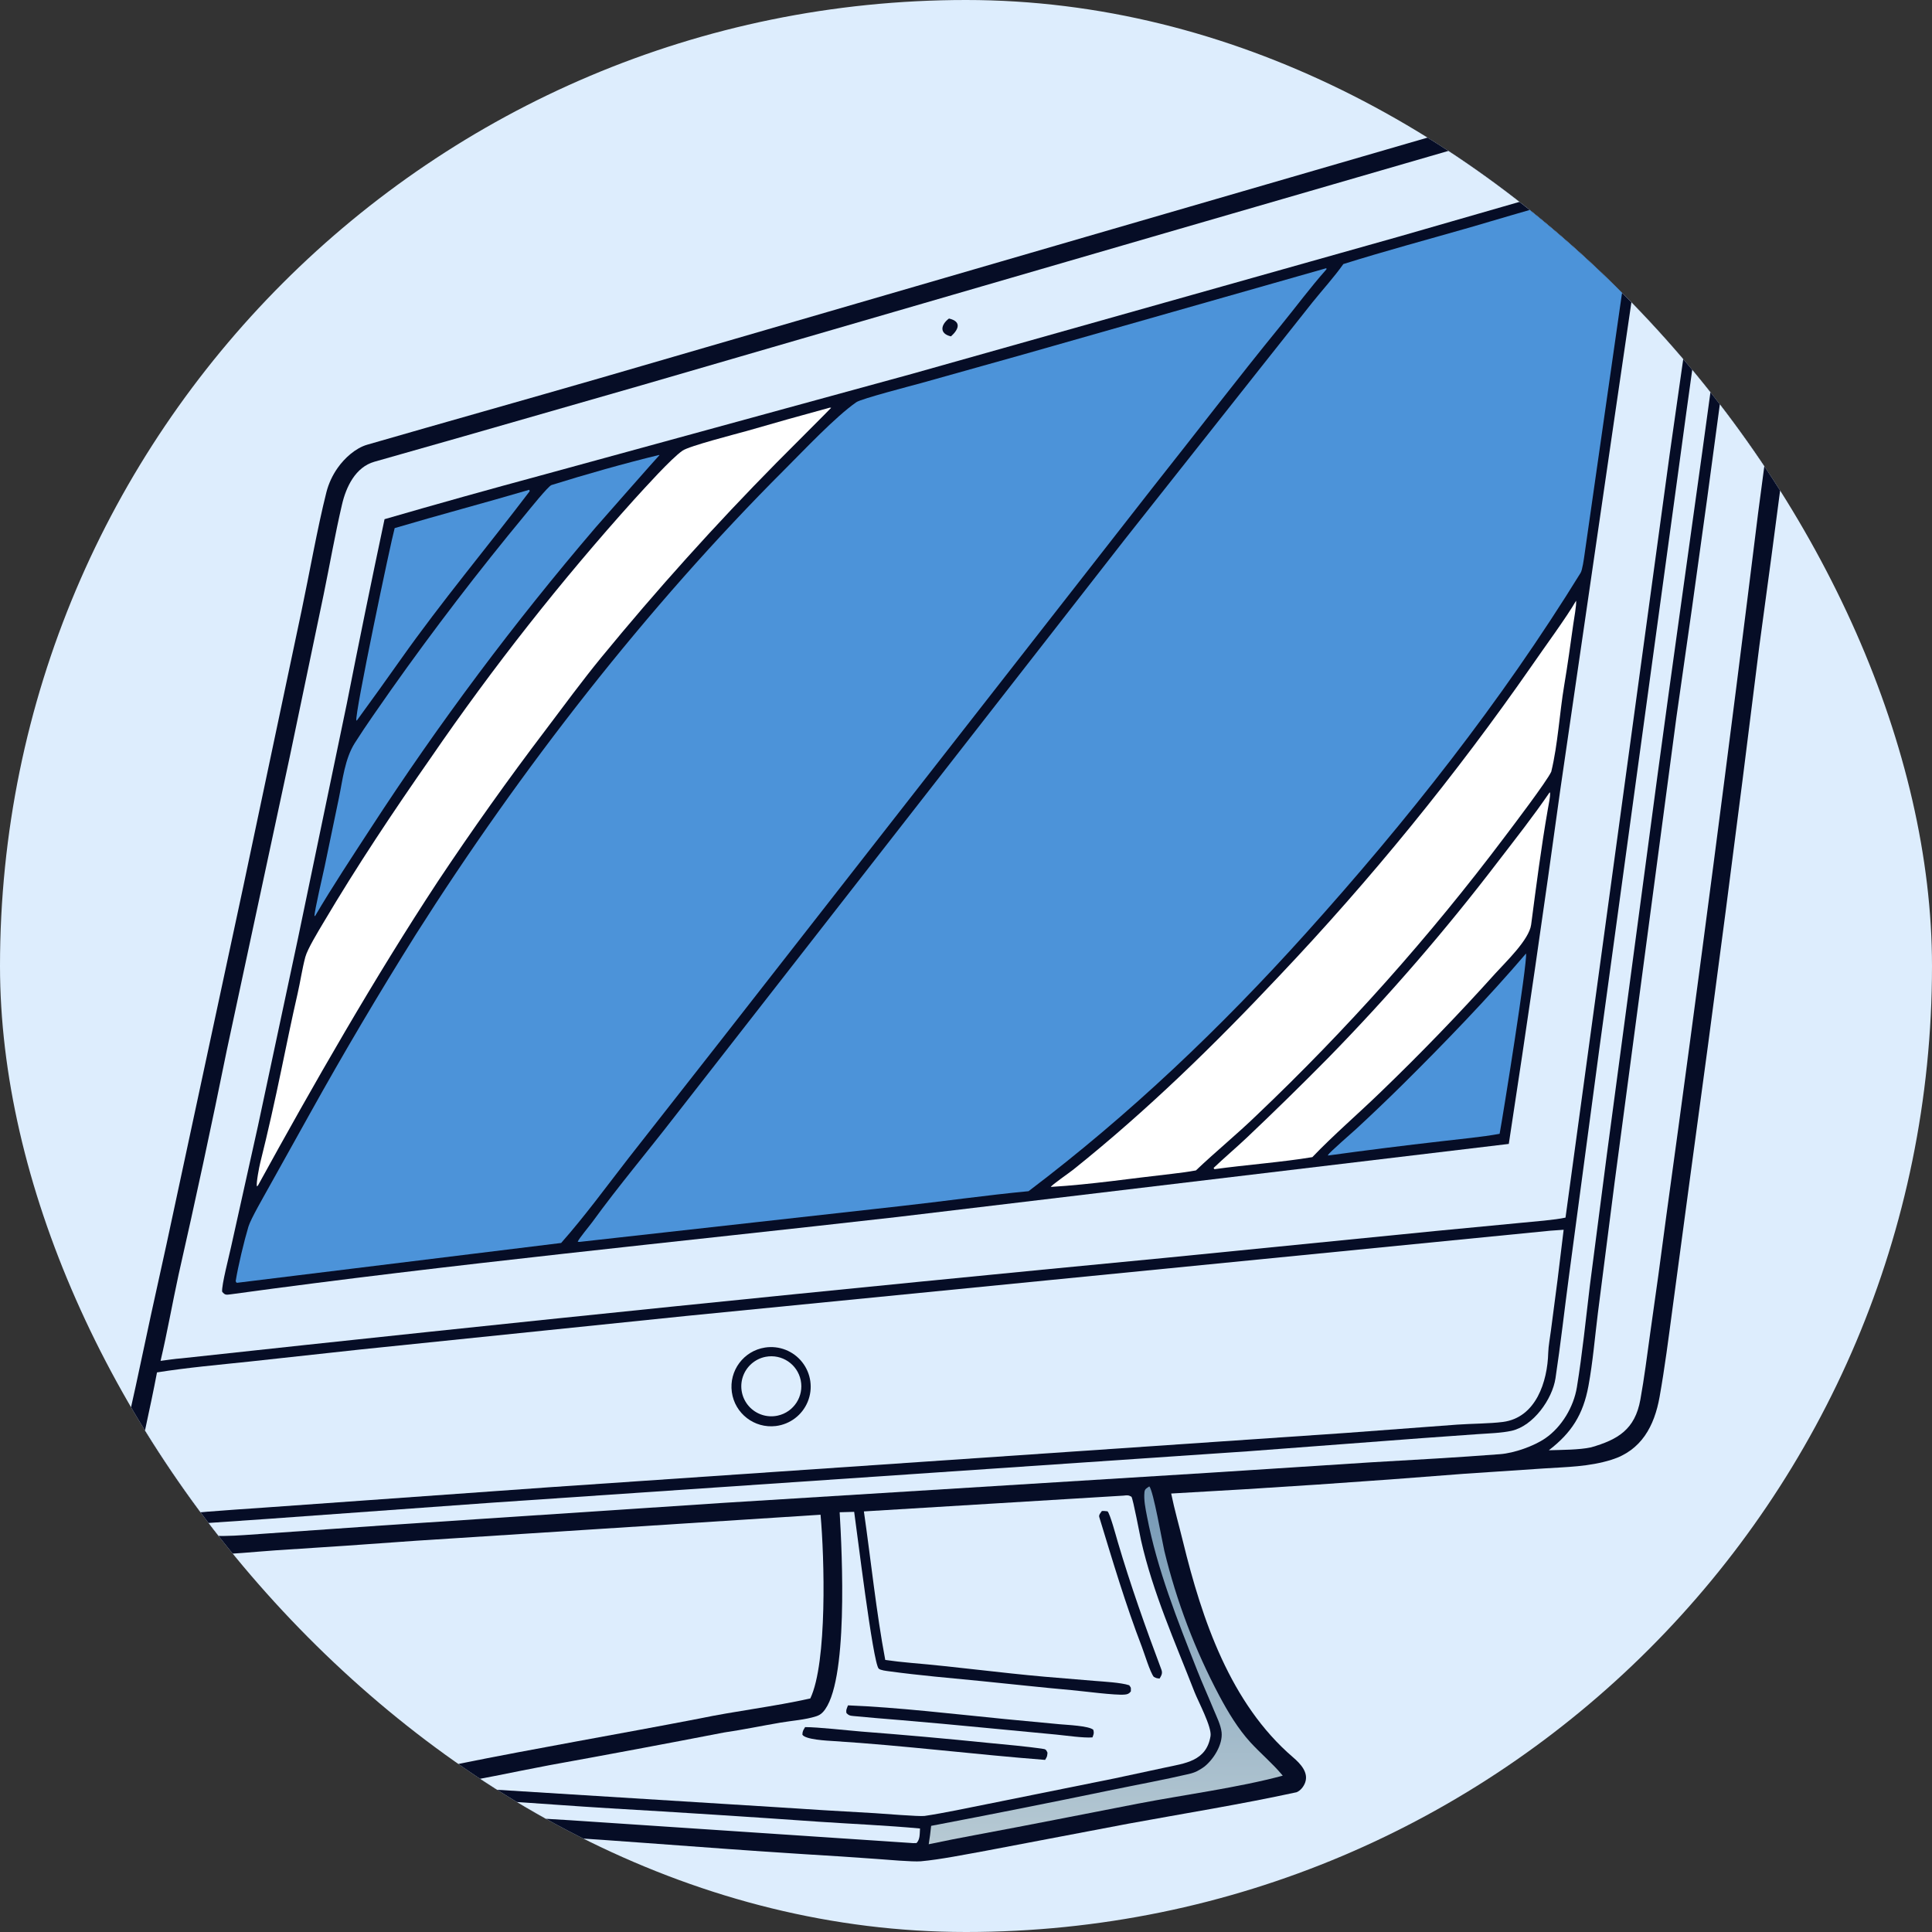 <svg width="100" height="100" viewBox="0 0 100 100" fill="none" xmlns="http://www.w3.org/2000/svg">
<rect x="0" y="0" width="100" height="100" fill="#333333" stroke="none"/>
<g clip-path="url(#clip0_19_2336)">
<path d="M0 0H100V100H0V0Z" fill="#DDEDFD"/>
<path d="M87.617 3.235L87.666 3.231C88.027 3.205 88.566 3.212 88.9 3.349C90.205 3.885 91.654 5.181 92.75 6.046C93.599 6.717 94.055 7.679 94.089 8.737C94.152 10.694 93.707 12.879 93.481 14.835C92.716 21.044 91.91 27.249 91.062 33.447C89.929 42.617 88.735 51.78 87.481 60.935L86.567 67.741C86.363 69.266 86.169 70.792 85.901 72.298C85.631 73.814 84.957 75.073 83.413 75.556C82.247 75.921 81.09 75.929 79.888 76.008L75.752 76.285C70.713 76.687 65.668 77.027 60.62 77.305C60.79 78.136 61.032 78.982 61.233 79.802C62.216 83.826 63.682 88.173 66.921 90.952C67.299 91.276 67.752 91.74 67.55 92.277C67.475 92.475 67.316 92.682 67.112 92.766C64.228 93.393 61.303 93.861 58.399 94.394L51.031 95.795C50.014 95.978 48.657 96.252 47.664 96.34C47.246 96.377 45.857 96.253 45.385 96.219C44.145 96.129 42.904 96.047 41.663 95.974C36.212 95.635 30.79 95.145 25.297 94.869C23.662 94.787 20.454 94.65 18.742 94.376C18.603 94.296 18.479 94.023 18.462 93.898C18.216 92.082 19.939 92.036 21.124 91.82C21.939 91.664 22.753 91.501 23.565 91.334C27.776 90.48 31.983 89.766 36.196 88.952C38.067 88.561 40.079 88.33 41.941 87.912C42.825 86.056 42.673 80.601 42.471 78.402L21.542 79.748C19.114 79.927 16.685 80.093 14.255 80.246C13.232 80.314 11.835 80.472 10.836 80.444C9.509 80.339 7.889 79.971 6.745 79.292C5.862 78.717 5.745 77.559 5.95 76.617C6.305 74.984 6.669 73.356 7.029 71.727C7.544 69.285 8.074 66.847 8.616 64.412L12.598 45.861L15.607 31.62C16.007 29.726 16.427 27.33 16.893 25.484C17.008 25.03 17.207 24.601 17.478 24.218C17.832 23.713 18.402 23.193 19.003 23.019C23.021 21.858 27.053 20.728 31.07 19.567L56.817 12.081L78.888 5.671L84.731 3.986C85.568 3.752 86.793 3.386 87.617 3.235Z" fill="#060D26"/>
<path d="M87.922 4.115C88.783 4.243 89.096 5.031 88.976 5.805C88.709 7.531 88.453 9.263 88.206 10.992L86.422 23.511L81.031 63.023C80.462 63.148 79.421 63.224 78.819 63.284L74.355 63.711L60.305 65.107C43.321 66.731 26.348 68.464 9.386 70.308C9.069 70.329 8.635 70.397 8.311 70.438C8.651 68.997 8.924 67.445 9.241 65.987C10.12 62.118 10.954 58.239 11.741 54.35L15.002 39.15L16.752 30.771C17.072 29.215 17.342 27.657 17.704 26.107C17.915 25.203 18.397 24.179 19.377 23.9C20.924 23.46 22.473 23.021 24.02 22.579L33.172 19.951L60.381 12.043L80.561 6.189C82.054 5.773 83.544 5.346 85.032 4.91C85.792 4.685 87.2 4.223 87.922 4.115Z" fill="#DDEDFD"/>
<path d="M85.027 8.602C85.238 8.589 85.25 8.591 85.401 8.69C85.424 8.742 85.447 8.793 85.47 8.844C85.32 9.772 85.129 10.98 84.992 11.883L83.634 21.158L80.765 40.845C79.922 46.973 79.032 53.094 78.095 59.209L46.465 62.989C35.035 64.29 23.348 65.427 11.974 66.989C11.729 67.016 11.654 67.058 11.498 66.857C11.463 66.525 11.862 64.998 11.959 64.544L13.351 58.283L15.419 48.59L17.951 36.421C18.579 33.234 19.23 30.052 19.904 26.873C22.602 26.091 25.306 25.334 28.018 24.602L47.188 19.355L72.455 12.233L82.631 9.302C83.432 9.075 84.225 8.817 85.027 8.602Z" fill="#060D26"/>
<path d="M84.74 9.282L84.794 9.276L84.848 9.326C84.838 9.601 84.664 10.483 84.613 10.84C84.391 12.36 84.16 13.879 83.922 15.396L82.011 28.73C81.984 28.919 81.904 29.503 81.812 29.651C77.697 36.325 72.818 42.498 67.573 48.325C63.185 53.2 58.478 57.688 53.238 61.656C51.058 61.862 48.742 62.193 46.545 62.435L29.992 64.281C29.962 64.278 29.932 64.276 29.902 64.273C29.951 64.122 30.512 63.454 30.652 63.261C32.014 61.385 33.52 59.604 34.93 57.779L58.228 27.909L65.339 18.92L67.93 15.652C68.441 15.016 69.074 14.319 69.531 13.668C71.606 13.014 73.964 12.379 76.072 11.775C78.955 10.923 81.845 10.092 84.74 9.282Z" fill="#4C93D9"/>
<path d="M68.648 13.882L68.652 13.884L68.659 13.937C67.791 14.916 67.094 15.868 66.281 16.865C64.032 19.621 61.873 22.451 59.663 25.236L37.341 53.811L32.531 59.946C31.408 61.392 30.254 62.972 29.044 64.336L12.267 66.398C12.212 66.369 12.241 66.392 12.199 66.312C12.315 65.568 12.641 64.211 12.859 63.489C12.981 63.084 13.672 61.899 13.918 61.45L16.047 57.63C17.794 54.489 19.624 51.395 21.534 48.351C26.94 39.834 33.471 31.434 40.612 24.302C41.579 23.337 43.247 21.564 44.325 20.817C44.584 20.638 47.167 19.968 47.652 19.836L52.978 18.343L68.648 13.882Z" fill="#4C93D9"/>
<path d="M42.949 21.1L43.021 21.107C43.015 21.128 40.518 23.619 40.2 23.943C37.022 27.163 33.994 30.528 31.125 34.026C30.135 35.234 29.185 36.531 28.242 37.78C26.3 40.337 24.439 42.954 22.66 45.627C19.401 50.578 16.207 56.161 13.352 61.361L13.297 61.409C13.253 61.235 13.42 60.38 13.472 60.176C13.87 58.589 14.23 56.967 14.563 55.365C14.838 54.046 15.102 52.741 15.404 51.428C15.548 50.8 15.637 50.162 15.802 49.539C15.915 49.115 16.488 48.183 16.736 47.763C18.479 44.818 20.353 42.009 22.31 39.207C25.519 34.53 29.033 30.068 32.827 25.852C33.393 25.235 34.73 23.741 35.328 23.325C35.678 23.083 38.07 22.47 38.64 22.311C40.073 21.895 41.51 21.491 42.949 21.1Z" fill="white"/>
<path d="M81.579 31.092C81.605 31.302 81.469 32.055 81.431 32.321C81.277 33.409 81.147 34.379 80.962 35.478C80.719 36.925 80.638 38.521 80.293 39.943C80.067 40.438 78.284 42.784 77.88 43.319C74.005 48.47 69.708 53.291 65.036 57.732C64.025 58.711 62.917 59.612 61.901 60.581C61.51 60.652 61.07 60.712 60.675 60.756C58.598 60.987 56.477 61.31 54.392 61.434C54.409 61.352 55.367 60.689 55.551 60.541C59.384 57.473 62.817 54.121 66.182 50.548C70.955 45.517 75.34 40.131 79.299 34.437C79.881 33.587 81.098 31.935 81.579 31.092Z" fill="white"/>
<path d="M34.111 23.55L34.133 23.559C34.131 23.546 31.061 27.03 30.834 27.294C26.614 32.224 22.724 37.427 19.188 42.868C18.23 44.339 17.194 45.904 16.309 47.412L16.279 47.409C16.263 47.199 16.728 45.213 16.805 44.844L17.541 41.307C17.738 40.357 17.846 39.278 18.365 38.458C18.962 37.516 19.613 36.609 20.25 35.693C22.453 32.577 24.775 29.547 27.209 26.608C27.388 26.391 28.376 25.159 28.547 25.105C30.309 24.555 32.335 23.979 34.111 23.55Z" fill="#4C93D9"/>
<path d="M80.207 41.015L80.232 41.035C80.247 41.239 80.156 41.651 80.117 41.876C79.77 43.86 79.514 45.862 79.252 47.858C79.15 48.638 77.948 49.778 77.398 50.385C75.496 52.5 73.518 54.546 71.469 56.519C70.339 57.615 68.991 58.777 67.927 59.893C66.385 60.152 64.463 60.294 62.858 60.517L62.815 60.453C63.358 59.934 63.962 59.425 64.521 58.898C65.95 57.545 67.357 56.167 68.739 54.766C71.879 51.555 74.819 48.156 77.544 44.587C78.45 43.407 79.369 42.244 80.207 41.015Z" fill="white"/>
<path d="M78.988 49.353C79.062 49.834 77.793 57.767 77.62 58.686C76.71 58.853 75.556 58.958 74.625 59.069C72.662 59.293 70.7 59.539 68.742 59.809L68.737 59.779C68.819 59.64 69.986 58.628 70.193 58.437C71.004 57.687 71.803 56.924 72.589 56.147C74.716 54.042 77.051 51.624 78.988 49.353Z" fill="#4C93D9"/>
<path d="M27.396 25.351L27.416 25.427C25.209 28.334 22.86 31.132 20.751 34.118C20 35.183 19.233 36.249 18.465 37.301L18.446 37.282C18.349 36.991 20.217 28.097 20.428 27.335C22.728 26.653 25.081 26.032 27.396 25.351Z" fill="#4C93D9"/>
<path d="M49.119 16.487C49.794 16.643 49.612 17.062 49.222 17.411C48.605 17.27 48.693 16.805 49.119 16.487Z" fill="#060D26"/>
<path d="M80.243 63.701L80.934 63.652C80.73 65.392 80.511 67.131 80.276 68.867C80.234 69.199 80.145 69.677 80.136 70.018C80.098 71.503 79.509 73.377 77.788 73.6C77.103 73.688 76.167 73.686 75.415 73.739L69.636 74.171L28.42 76.981L13.682 78.033C12.696 78.098 11.711 78.169 10.726 78.246C9.683 78.333 8.448 78.496 7.429 78.371C6.57 78.309 6.854 77.213 6.961 76.654C7.324 74.777 7.771 72.914 8.126 71.036C9.696 70.785 11.3 70.646 12.881 70.478L18.654 69.849L35.55 68.11L80.243 63.701Z" fill="#DDEDFD"/>
<path d="M39.595 69.749C40.327 69.635 41.064 69.924 41.522 70.507C41.981 71.089 42.089 71.874 41.806 72.558C41.523 73.243 40.892 73.722 40.157 73.811C39.046 73.945 38.033 73.164 37.88 72.056C37.726 70.948 38.489 69.921 39.595 69.749Z" fill="#060D26"/>
<path d="M39.63 70.228C40.466 70.068 41.274 70.609 41.445 71.442C41.616 72.275 41.085 73.091 40.255 73.272C39.708 73.392 39.139 73.208 38.765 72.79C38.392 72.373 38.272 71.788 38.451 71.257C38.63 70.727 39.081 70.334 39.63 70.228Z" fill="#DDEDFD"/>
<path d="M58.142 77.414C58.343 77.392 58.411 77.381 58.564 77.471C58.653 77.608 58.989 79.412 59.059 79.723C59.673 82.439 60.823 84.995 61.829 87.582C62.013 88.055 62.732 89.392 62.657 89.858C62.446 91.165 61.329 91.267 60.294 91.491L57.691 92.049L51.147 93.369C50.157 93.567 48.83 93.849 47.854 93.993C47.591 94.031 45.684 93.874 45.289 93.85C43.511 93.752 41.734 93.644 39.958 93.525L22.713 92.451C24.572 92.159 26.575 91.718 28.439 91.366C31.454 90.821 34.466 90.257 37.474 89.674C38.45 89.532 39.421 89.329 40.394 89.163C40.992 89.061 41.667 89.019 42.242 88.836C42.391 88.788 42.491 88.728 42.597 88.614C43.928 87.179 43.584 80.355 43.461 78.274L44.212 78.253C44.348 79.168 45.182 86.081 45.482 86.368C45.572 86.454 45.877 86.486 46.008 86.504C47.591 86.721 49.194 86.856 50.785 87.012C52.34 87.165 53.892 87.342 55.449 87.479C56.084 87.535 57.718 87.757 58.216 87.711C58.367 87.697 58.442 87.665 58.533 87.546C58.528 87.307 58.566 87.406 58.449 87.229C58.026 87.088 57.126 87.041 56.653 87.002L54.072 86.787C51.766 86.584 49.459 86.268 47.151 86.071C46.708 86.034 46.261 85.979 45.821 85.919C45.362 83.499 45.069 80.689 44.715 78.231L58.142 77.414Z" fill="#DDEDFD"/>
<path d="M41.672 89.395C42.324 89.393 43.871 89.567 44.592 89.626C46.788 89.795 48.982 89.991 51.173 90.214C52.06 90.302 53.129 90.39 54.025 90.527C54.154 90.546 54.176 90.631 54.218 90.722C54.198 90.927 54.2 90.916 54.094 91.092C50.468 90.812 46.806 90.349 43.168 90.119C42.82 90.097 41.681 90.045 41.531 89.785C41.538 89.598 41.579 89.555 41.672 89.395Z" fill="#060D26"/>
<path d="M43.893 88.269C46.395 88.364 49.502 88.731 52.002 88.977L54.844 89.246C55.225 89.282 56.358 89.327 56.589 89.533C56.638 89.715 56.609 89.751 56.546 89.927C56.097 89.967 55.156 89.828 54.673 89.782L50.934 89.426C49.497 89.286 48.059 89.155 46.62 89.033C45.804 88.965 44.975 88.901 44.16 88.82C43.968 88.802 43.933 88.783 43.814 88.672C43.778 88.511 43.833 88.424 43.893 88.269Z" fill="#060D26"/>
<path d="M57.033 78.21C57.15 78.202 57.209 78.213 57.325 78.226C57.454 78.342 57.772 79.525 57.856 79.811C58.517 82.05 59.291 84.231 60.112 86.415C60.186 86.609 60.117 86.718 60.021 86.881C59.855 86.864 59.865 86.867 59.717 86.791C59.524 86.543 59.236 85.589 59.105 85.246C58.255 83.035 57.587 80.782 56.897 78.52C56.863 78.41 56.976 78.294 57.033 78.21Z" fill="#060D26"/>
<path d="M90.864 5.73C91.087 5.858 91.289 6.042 91.5 6.18C93.249 7.329 93.269 8.777 93.07 10.746C92.816 13.27 92.441 15.817 92.086 18.347L91 26.552C89.502 38.684 87.919 50.806 86.25 62.916C85.983 64.96 85.703 67.002 85.409 69.042C85.251 70.181 85.109 71.313 84.905 72.445C84.626 73.99 83.743 74.516 82.351 74.915C81.75 75.047 80.801 75.046 80.167 75.065C81.338 74.165 81.944 73.222 82.218 71.736C82.447 70.491 82.55 69.214 82.707 67.957L83.57 61.214L86.772 37.116C87.856 29.625 88.88 22.126 89.845 14.619L90.509 9.414C90.679 8.103 90.911 7.051 90.864 5.73Z" fill="#DDEDFD"/>
<path d="M89.533 4.997C90.098 5.412 90.367 5.985 90.285 6.678C88.965 17.84 87.297 28.957 85.797 40.094L83.173 59.743L82.291 66.545C82.08 68.297 81.903 70.063 81.619 71.804C81.455 72.814 80.837 73.858 79.991 74.441C79.397 74.851 78.379 75.211 77.653 75.267C75.439 75.438 73.192 75.561 70.974 75.689L62.565 76.232L37.414 77.79L19.731 78.961L13.838 79.372C12.056 79.489 11.151 79.627 9.381 79.284C8.999 79.209 8.618 79.131 8.238 79.049C8.774 78.944 9.752 78.901 10.334 78.86L13.973 78.609L25.417 77.782L64.601 75.118L73.642 74.435L76.493 74.231C77.036 74.193 77.723 74.174 78.243 74.057C79.366 73.805 80.348 72.421 80.512 71.339C80.78 69.562 80.977 67.787 81.214 66.014L82.778 54.313L86.876 24.348C87.4 20.475 87.95 16.45 88.54 12.589L89.187 8.257C89.34 7.224 89.581 6.017 89.533 4.997Z" fill="#DDEDFD"/>
<path d="M59.489 76.936C59.7 77.17 60.142 79.739 60.265 80.269C60.896 82.88 61.853 85.402 63.113 87.776C63.562 88.618 64.08 89.482 64.725 90.187C65.237 90.745 65.861 91.272 66.346 91.849L66.395 91.908C64.113 92.526 61.244 92.903 58.89 93.358C56.123 93.893 53.346 94.449 50.576 94.963C49.739 95.117 48.903 95.282 48.07 95.458C48.123 95.125 48.163 94.842 48.196 94.506C51.329 93.91 54.456 93.288 57.579 92.641C58.886 92.37 60.226 92.127 61.524 91.824C61.891 91.738 62.054 91.639 62.334 91.444C62.822 91.056 63.298 90.29 63.229 89.659C63.187 89.277 62.962 88.835 62.82 88.49C62.544 87.816 62.241 87.151 61.975 86.477C60.952 83.877 59.895 81.24 59.368 78.486C59.29 78.077 59.194 77.641 59.238 77.223C59.258 77.059 59.356 77.029 59.489 76.936Z" fill="url(#paint0_linear_19_2336)"/>
<path d="M19.849 92.972C23.559 92.978 27.9 93.378 31.622 93.601C35.204 93.809 38.785 94.039 42.365 94.291C44.07 94.406 45.931 94.485 47.62 94.643C47.6 94.929 47.627 95.205 47.437 95.398L47.254 95.399L29.519 94.216C27.284 94.088 25.049 93.948 22.816 93.795C21.821 93.729 20.798 93.682 19.803 93.594C19.639 93.579 19.532 93.543 19.444 93.419C19.495 93.185 19.641 93.106 19.849 92.972Z" fill="#DDEDFD"/>
</g>
<defs>
<linearGradient id="paint0_linear_19_2336" x1="57.407" y1="77.025" x2="57.177" y2="95.425" gradientUnits="userSpaceOnUse">
<stop stop-color="#7699B6"/>
<stop offset="1" stop-color="#B6C9D3"/>
</linearGradient>
<clipPath id="clip0_19_2336">
<rect width="100" height="100" rx="50" fill="white"/>
</clipPath>
</defs>
</svg>
